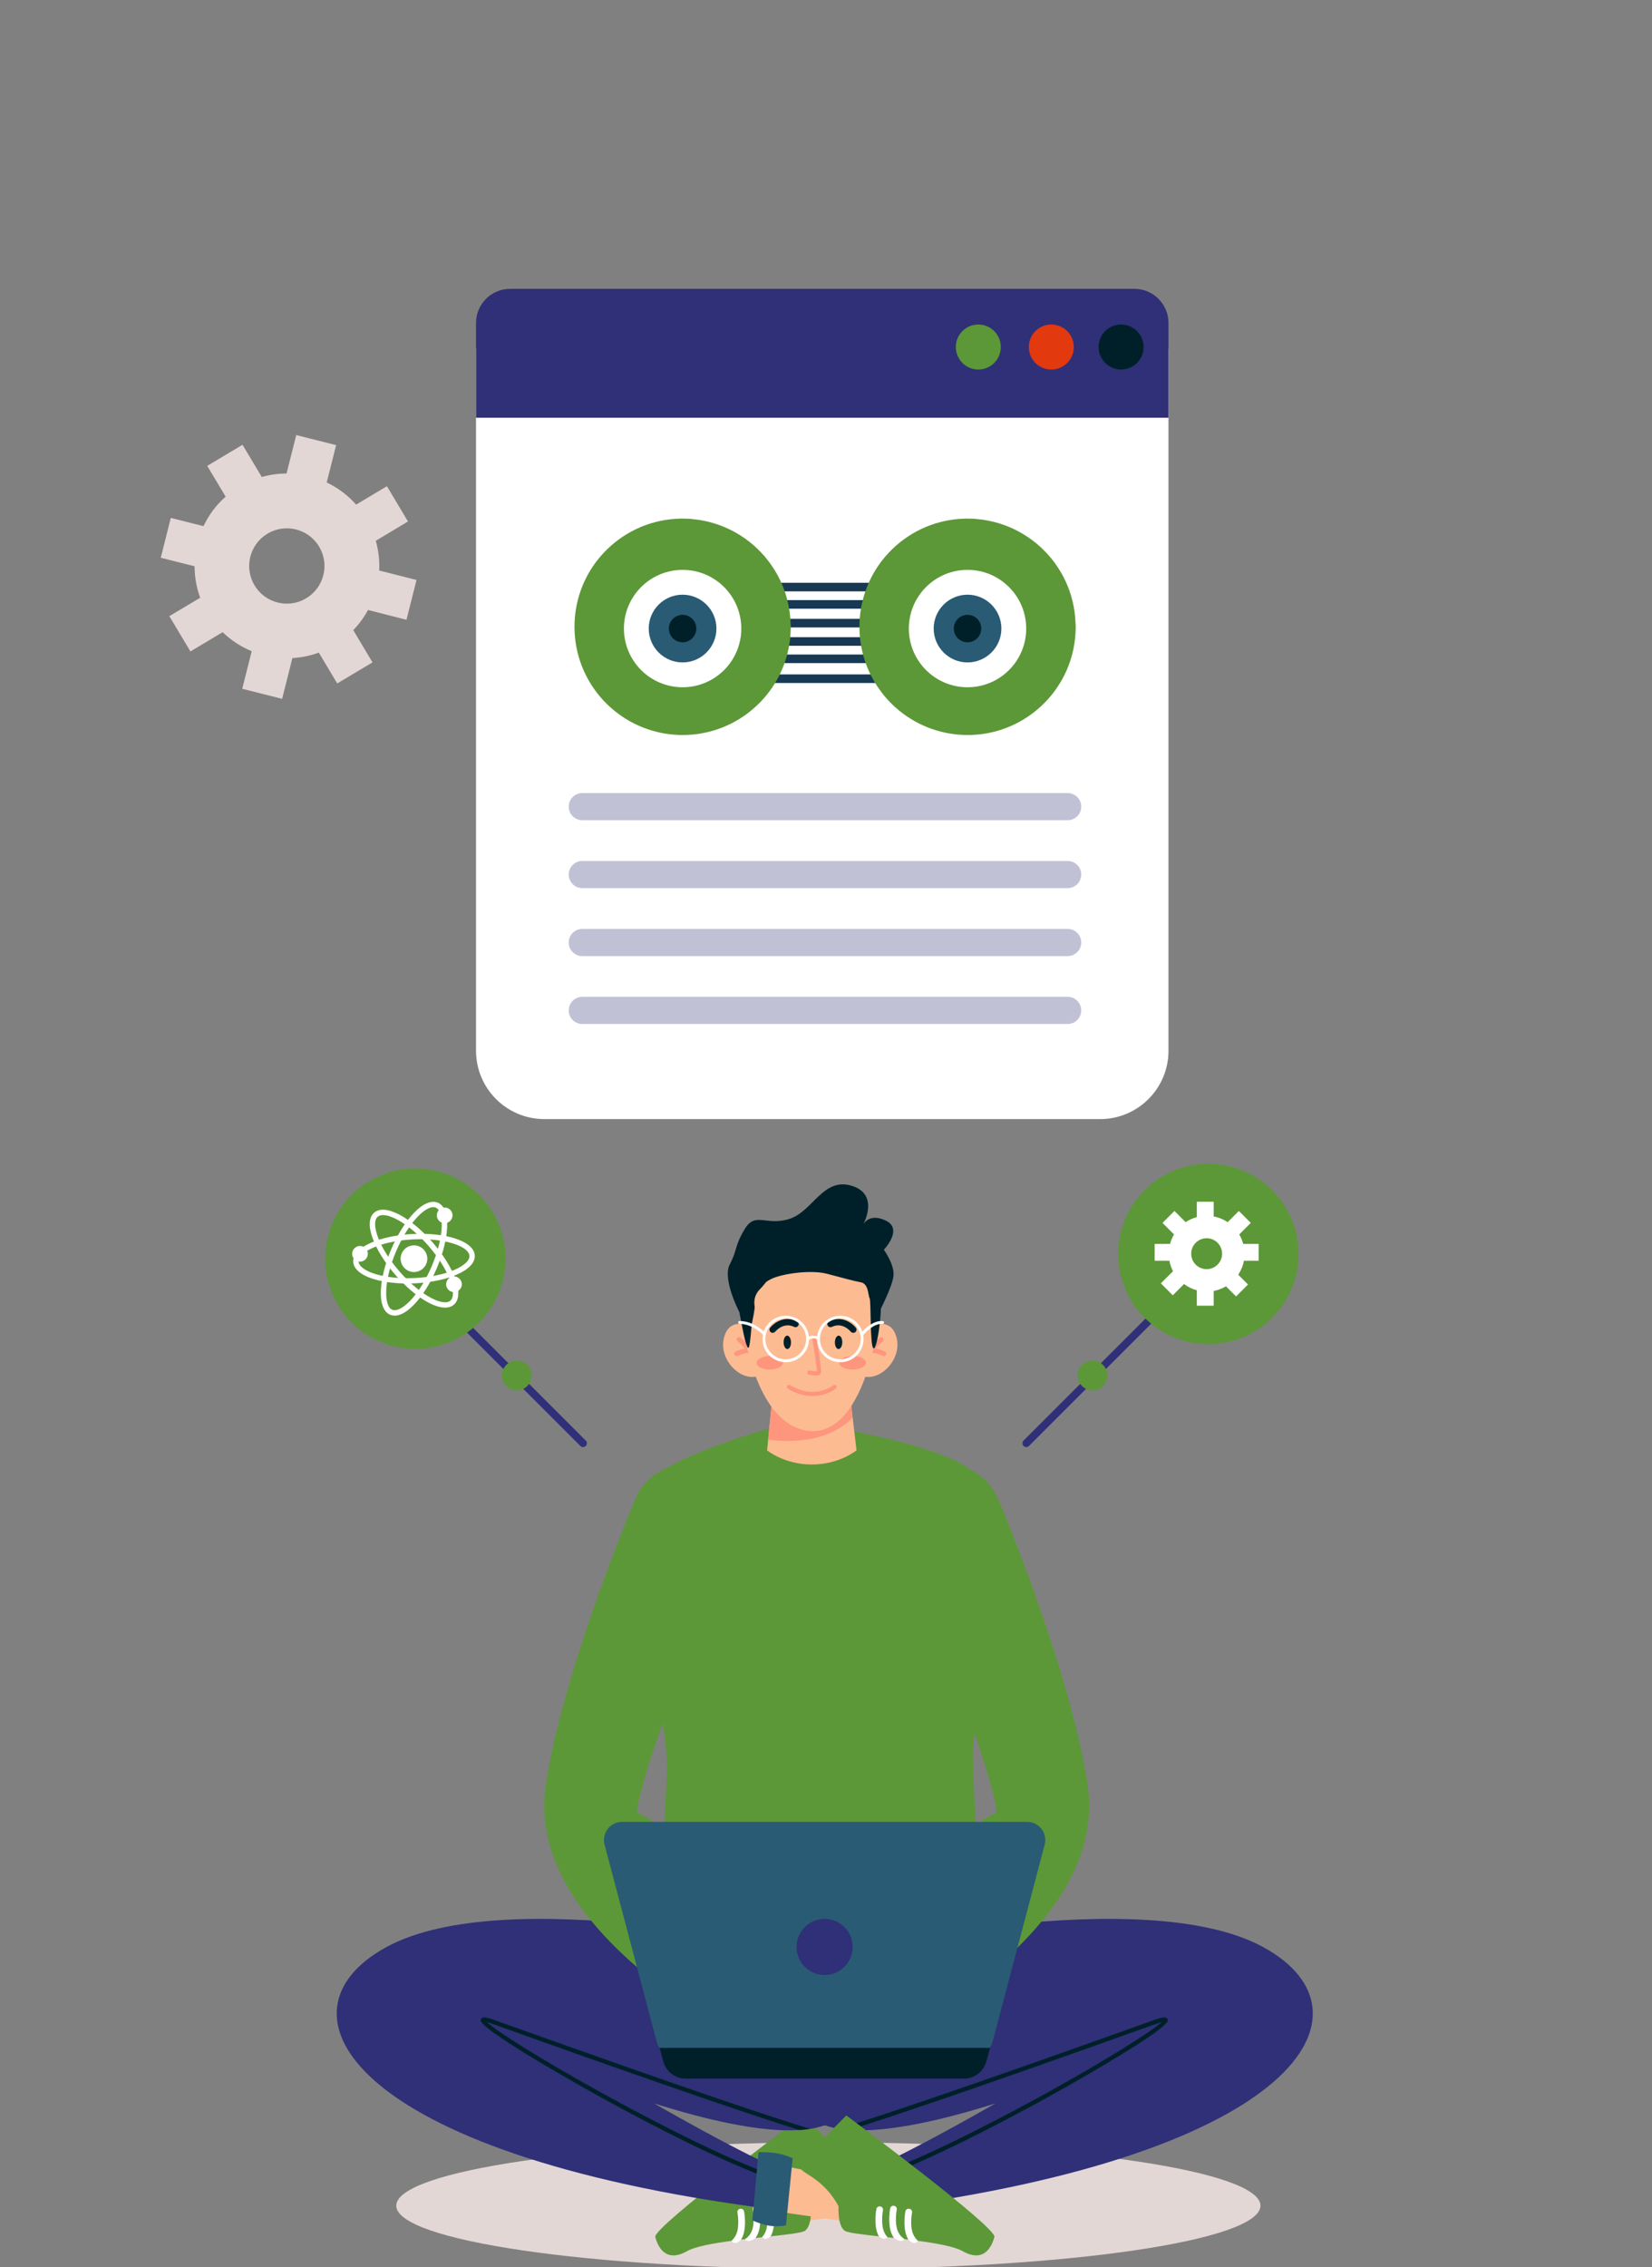 <svg width="172" height="236" viewBox="0 0 172 236" fill="none" xmlns="http://www.w3.org/2000/svg">
<rect x="0" y="0" width="172" height="236" fill="#808080" stroke="none"/>
<g clip-path="url(#clip0_2174_4410)">
<path d="M42.32 64.518L43.367 60.372L39.481 59.39C39.534 58.355 39.41 57.314 39.126 56.291L42.479 54.285L40.285 50.612L37.079 52.529C36.204 51.541 35.163 50.766 34.015 50.222L34.997 46.336L30.845 45.289L29.834 49.293C28.97 49.293 28.107 49.412 27.255 49.654L25.25 46.3L21.577 48.495L23.493 51.701C22.505 52.57 21.73 53.617 21.186 54.77L17.785 53.913L16.738 58.059L20.258 58.946C20.264 60.047 20.447 61.153 20.843 62.223L17.631 64.139L19.826 67.813L23.18 65.808C24.067 66.665 25.096 67.328 26.208 67.789L25.22 71.699L29.372 72.746L30.443 68.505C31.372 68.451 32.294 68.262 33.193 67.931L35.11 71.143L38.783 68.948L36.778 65.594C37.393 64.962 37.907 64.258 38.315 63.495L42.32 64.518ZM31.874 62.282C30.017 63.394 27.604 62.785 26.498 60.928C25.386 59.071 25.995 56.657 27.852 55.551C29.709 54.439 32.123 55.048 33.229 56.906C34.341 58.763 33.731 61.176 31.874 62.282Z" fill="#E3D7D5"/>
<path d="M49.562 36.312V109.377C49.562 113.304 52.745 116.492 56.678 116.492H114.542C118.47 116.492 121.658 113.31 121.658 109.377V36.312H49.562Z" fill="white"/>
<path d="M121.658 33.622V43.482H49.562V33.622C49.562 31.659 51.154 30.067 53.117 30.067H118.097C120.067 30.061 121.658 31.659 121.658 33.622Z" fill="#2F3077"/>
<path d="M101.858 38.466C103.151 38.466 104.2 37.417 104.2 36.123C104.2 34.83 103.151 33.781 101.858 33.781C100.564 33.781 99.516 34.83 99.516 36.123C99.516 37.417 100.564 38.466 101.858 38.466Z" fill="#5C9837"/>
<path d="M111.802 36.123C111.802 37.419 110.755 38.466 109.459 38.466C108.164 38.466 107.117 37.419 107.117 36.123C107.117 34.828 108.164 33.781 109.459 33.781C110.749 33.781 111.802 34.828 111.802 36.123Z" fill="#E3390F"/>
<path d="M116.725 38.466C118.019 38.466 119.067 37.417 119.067 36.123C119.067 34.83 118.019 33.781 116.725 33.781C115.431 33.781 114.383 34.83 114.383 36.123C114.383 37.417 115.431 38.466 116.725 38.466Z" fill="#002029"/>
<g opacity="0.3">
<path d="M111.161 82.555H60.625C59.844 82.555 59.211 83.188 59.211 83.968C59.211 84.749 59.844 85.382 60.625 85.382H111.161C111.941 85.382 112.574 84.749 112.574 83.968C112.574 83.188 111.941 82.555 111.161 82.555Z" fill="#2F3077"/>
</g>
<g opacity="0.3">
<path d="M111.161 89.623H60.625C59.844 89.623 59.211 90.256 59.211 91.037C59.211 91.817 59.844 92.45 60.625 92.45H111.161C111.941 92.45 112.574 91.817 112.574 91.037C112.574 90.256 111.941 89.623 111.161 89.623Z" fill="#2F3077"/>
</g>
<g opacity="0.3">
<path d="M111.161 96.696H60.625C59.844 96.696 59.211 97.329 59.211 98.11C59.211 98.891 59.844 99.524 60.625 99.524H111.161C111.941 99.524 112.574 98.891 112.574 98.11C112.574 97.323 111.941 96.696 111.161 96.696Z" fill="#2F3077"/>
</g>
<g opacity="0.3">
<path d="M111.161 103.765H60.625C59.844 103.765 59.211 104.398 59.211 105.178C59.211 105.959 59.844 106.592 60.625 106.592H111.161C111.941 106.592 112.574 105.959 112.574 105.178C112.574 104.398 111.941 103.765 111.161 103.765Z" fill="#2F3077"/>
</g>
<path d="M91.868 60.664H79.938V61.557H91.868V60.664Z" fill="#173953"/>
<path d="M91.868 62.468H79.938V63.361H91.868V62.468Z" fill="#173953"/>
<path d="M91.918 64.42H79.988V65.313H91.918V64.42Z" fill="#173953"/>
<path d="M91.868 66.33H79.938V67.223H91.868V66.33Z" fill="#173953"/>
<path d="M91.868 68.134H79.938V69.027H91.868V68.134Z" fill="#173953"/>
<path d="M91.868 70.204H79.938V71.097H91.868V70.204Z" fill="#173953"/>
<path d="M82.33 65.254C82.33 65.414 82.324 65.567 82.318 65.727C82.218 68.164 81.348 70.394 79.941 72.192C79.935 72.198 79.929 72.21 79.923 72.216C79.722 72.47 79.509 72.719 79.284 72.955C79.278 72.961 79.272 72.973 79.26 72.979C77.427 74.925 74.901 76.22 72.08 76.468C72.044 76.474 72.015 76.474 71.979 76.474C71.82 76.486 71.66 76.498 71.494 76.504C71.358 76.51 71.222 76.51 71.086 76.51H71.027C70.956 76.51 70.885 76.51 70.814 76.51C70.731 76.51 70.642 76.504 70.56 76.498C70.305 76.486 70.051 76.468 69.803 76.439C67.076 76.131 64.639 74.848 62.859 72.949C62.853 72.943 62.847 72.937 62.835 72.925C62.788 72.872 62.734 72.819 62.687 72.76C62.628 72.701 62.575 72.636 62.522 72.571C62.486 72.529 62.456 72.494 62.421 72.452C62.391 72.417 62.362 72.387 62.338 72.352C62.291 72.293 62.249 72.239 62.202 72.18C62.196 72.174 62.19 72.162 62.184 72.157C60.788 70.364 59.925 68.14 59.824 65.715C59.818 65.562 59.812 65.402 59.812 65.242C59.812 65.082 59.818 64.929 59.824 64.769C59.919 62.504 60.682 60.41 61.918 58.683C61.924 58.677 61.93 58.665 61.936 58.659C61.954 58.635 61.971 58.612 61.989 58.588C62.019 58.547 62.048 58.505 62.078 58.464C62.084 58.458 62.09 58.452 62.09 58.446C62.137 58.387 62.184 58.328 62.232 58.269C62.285 58.204 62.332 58.139 62.385 58.079C62.439 58.014 62.492 57.949 62.545 57.89C64.349 55.802 66.904 54.383 69.797 54.057C70.045 54.028 70.299 54.01 70.554 53.998C70.637 53.992 70.725 53.992 70.808 53.986C70.879 53.986 70.95 53.986 71.021 53.986H71.086C71.222 53.986 71.352 53.992 71.488 53.992C71.648 53.998 71.814 54.004 71.973 54.022C72.009 54.022 72.038 54.028 72.074 54.034C75.067 54.3 77.722 55.737 79.58 57.884L79.603 57.908C79.81 58.15 80.006 58.399 80.195 58.659C80.201 58.671 80.207 58.677 80.213 58.689C81.455 60.416 82.218 62.51 82.306 64.781C82.324 64.935 82.33 65.094 82.33 65.254Z" fill="#5C9837"/>
<path d="M71.071 71.541C74.445 71.541 77.181 68.806 77.181 65.431C77.181 62.057 74.445 59.321 71.071 59.321C67.697 59.321 64.961 62.057 64.961 65.431C64.961 68.806 67.697 71.541 71.071 71.541Z" fill="white"/>
<path d="M71.068 68.956C69.128 68.956 67.543 67.376 67.543 65.43C67.543 63.49 69.122 61.905 71.068 61.905C73.008 61.905 74.593 63.484 74.593 65.43C74.588 67.376 73.008 68.956 71.068 68.956Z" fill="#2A5B74"/>
<path d="M71.068 66.862C70.281 66.862 69.637 66.223 69.637 65.43C69.637 64.644 70.275 63.999 71.068 63.999C71.855 63.999 72.499 64.638 72.499 65.43C72.494 66.223 71.855 66.862 71.068 66.862Z" fill="#002029"/>
<path d="M111.998 65.254C111.998 65.414 111.992 65.567 111.986 65.727C111.886 68.164 111.016 70.394 109.608 72.192C109.603 72.198 109.597 72.21 109.591 72.216C109.39 72.47 109.177 72.719 108.952 72.955C108.946 72.961 108.94 72.973 108.928 72.979C107.095 74.925 104.569 76.22 101.748 76.468C101.712 76.474 101.683 76.474 101.647 76.474C101.487 76.486 101.328 76.498 101.162 76.504C101.026 76.51 100.89 76.51 100.754 76.51H100.695C100.624 76.51 100.553 76.51 100.482 76.51C100.399 76.51 100.31 76.504 100.228 76.498C99.973 76.486 99.719 76.468 99.471 76.439C96.744 76.131 94.307 74.848 92.527 72.949C92.521 72.943 92.515 72.937 92.503 72.925C92.456 72.872 92.402 72.819 92.355 72.76C92.296 72.701 92.243 72.636 92.189 72.571C92.154 72.529 92.124 72.494 92.089 72.452C92.059 72.417 92.03 72.387 92.006 72.352C91.959 72.293 91.917 72.239 91.87 72.18C91.864 72.174 91.858 72.162 91.852 72.157C90.456 70.364 89.593 68.14 89.492 65.715C89.486 65.562 89.481 65.402 89.481 65.242C89.481 65.082 89.486 64.929 89.492 64.769C89.587 62.504 90.35 60.41 91.586 58.683C91.592 58.677 91.598 58.665 91.604 58.659C91.622 58.635 91.639 58.612 91.657 58.588C91.687 58.547 91.716 58.505 91.746 58.464C91.752 58.458 91.758 58.452 91.758 58.446C91.805 58.387 91.852 58.328 91.9 58.269C91.953 58.204 92 58.139 92.053 58.079C92.107 58.014 92.16 57.949 92.213 57.89C94.017 55.802 96.572 54.383 99.465 54.057C99.713 54.028 99.967 54.01 100.222 53.998C100.305 53.992 100.393 53.992 100.476 53.986C100.547 53.986 100.618 53.986 100.689 53.986H100.754C100.89 53.986 101.02 53.992 101.156 53.992C101.316 53.998 101.482 54.004 101.641 54.022C101.677 54.022 101.706 54.028 101.742 54.034C104.735 54.3 107.39 55.737 109.248 57.884L109.271 57.908C109.478 58.15 109.674 58.399 109.863 58.659C109.869 58.671 109.875 58.677 109.881 58.689C111.123 60.416 111.886 62.51 111.974 64.781C111.992 64.935 111.998 65.094 111.998 65.254Z" fill="#5C9837"/>
<path d="M100.735 71.541C104.109 71.541 106.845 68.806 106.845 65.431C106.845 62.057 104.109 59.321 100.735 59.321C97.361 59.321 94.625 62.057 94.625 65.431C94.625 68.806 97.361 71.541 100.735 71.541Z" fill="white"/>
<path d="M100.736 68.956C98.796 68.956 97.211 67.376 97.211 65.43C97.211 63.49 98.79 61.905 100.736 61.905C102.676 61.905 104.261 63.484 104.261 65.43C104.261 67.376 102.676 68.956 100.736 68.956Z" fill="#2A5B74"/>
<path d="M100.736 66.862C99.949 66.862 99.305 66.223 99.305 65.43C99.305 64.644 99.944 63.999 100.736 63.999C101.523 63.999 102.167 64.638 102.167 65.43C102.167 66.223 101.523 66.862 100.736 66.862Z" fill="#002029"/>
<path d="M86.246 236.19C111.092 236.19 131.234 233.24 131.234 229.601C131.234 225.962 111.092 223.012 86.246 223.012C61.4 223.012 41.258 225.962 41.258 229.601C41.258 233.24 61.4 236.19 86.246 236.19Z" fill="#E3D7D5"/>
<path d="M91.835 229.908L92.042 226.589L92.072 226.104L92.131 225.111C92.131 225.111 95.857 223.401 103.653 218.953C98.347 220.627 92.539 222.011 88.446 221.721C88.061 221.692 87.695 221.65 87.346 221.597C87.133 221.562 86.926 221.526 86.731 221.479C77.941 219.456 80.597 205.095 88.156 203.102C88.156 203.102 118.972 195.844 131.517 202.682C143.891 209.431 135.309 224.229 91.835 229.908Z" fill="#2F3077"/>
<path d="M121.573 210.36C121.389 211.271 113.623 215.796 109.536 218.061C106.117 219.96 97.996 224.343 92.034 226.584L92.064 226.099C97.931 223.864 105.822 219.611 109.169 217.759C115.386 214.317 119.958 211.419 120.952 210.49C120.816 210.526 120.62 210.585 120.342 210.685C101.131 217.564 92.395 220.48 88.444 221.716C88.059 221.687 87.693 221.646 87.344 221.592C90.703 220.569 99.162 217.795 120.194 210.265C121.088 209.946 121.342 209.958 121.49 210.082C121.561 210.153 121.596 210.254 121.573 210.36Z" fill="#002029"/>
<path d="M91.106 225.277L86.752 226.141C86.752 226.141 84.842 228.939 82.766 231.381L90.875 230.204L91.106 225.277Z" fill="#FDBB92"/>
<path d="M93.418 231.126C92.224 231.665 91.159 231.889 89.917 231.653L89.219 224.661C90.443 224.105 91.549 224.011 92.768 224.035L93.418 231.126Z" fill="#2A5B74"/>
<path d="M68.226 232.861C67.966 231.849 83.64 220.209 83.64 220.209C83.64 220.209 87.266 223.787 88.348 225.331C88.975 226.224 86.313 226.23 84.45 229.661C84.45 229.661 84.58 231.648 83.817 232.21C83.533 232.417 82.09 232.589 80.263 232.79C79.967 232.819 79.659 232.855 79.346 232.89C79.127 232.914 78.908 232.938 78.683 232.961C78.322 233.003 77.95 233.044 77.583 233.085C77.447 233.103 77.305 233.121 77.169 233.133C76.832 233.174 76.495 233.216 76.163 233.263C74.17 233.529 72.349 233.866 71.52 234.339C69.308 235.587 68.486 233.872 68.226 232.861Z" fill="#5C9837"/>
<path d="M77.574 233.085C77.823 232.926 78.089 232.665 78.266 232.246C78.633 231.382 78.385 230.033 78.379 230.022C78.361 229.933 78.379 229.838 78.426 229.767C78.473 229.69 78.556 229.631 78.657 229.613C78.846 229.578 79.029 229.702 79.065 229.891C79.077 229.957 79.355 231.459 78.911 232.518C78.84 232.683 78.763 232.831 78.674 232.961C78.249 233.251 77.846 233.434 77.574 233.085Z" fill="white"/>
<path d="M79.336 232.884C79.472 232.742 79.602 232.553 79.703 232.316C80.069 231.446 79.821 230.104 79.815 230.086C79.797 229.997 79.815 229.903 79.862 229.832C79.91 229.755 79.993 229.696 80.093 229.678C80.282 229.642 80.466 229.767 80.501 229.956C80.513 230.021 80.791 231.523 80.347 232.582C80.318 232.653 80.288 232.718 80.253 232.777C79.981 232.972 79.715 233.221 79.336 232.884Z" fill="white"/>
<path d="M76.152 233.261C76.342 233.101 76.531 232.871 76.667 232.551C77.034 231.682 76.785 230.339 76.779 230.327C76.762 230.233 76.779 230.144 76.832 230.073C76.88 229.996 76.963 229.937 77.063 229.919C77.252 229.884 77.436 230.008 77.471 230.197C77.483 230.262 77.761 231.765 77.318 232.823C77.27 232.936 77.217 233.042 77.164 233.137C76.762 233.527 76.418 233.628 76.152 233.261Z" fill="white"/>
<path d="M85.013 221.479C84.794 221.532 84.564 221.574 84.327 221.609C83.972 221.668 83.6 221.704 83.209 221.727C79.122 221.988 73.355 220.615 68.091 218.953C75.887 223.401 79.613 225.111 79.613 225.111L79.678 226.146L79.708 226.631L79.909 229.908C36.435 224.235 27.847 209.431 40.227 202.682C52.772 195.844 83.588 203.102 83.588 203.102C91.147 205.089 93.803 219.45 85.013 221.479Z" fill="#2F3077"/>
<path d="M51.296 210.685C51.018 210.585 50.823 210.526 50.687 210.49C51.68 211.419 56.246 214.317 62.469 217.759C65.834 219.623 73.808 223.917 79.681 226.141L79.71 226.626C73.737 224.396 65.539 219.972 62.096 218.061C58.015 215.796 50.243 211.271 50.06 210.36C50.042 210.254 50.072 210.147 50.154 210.082C50.302 209.958 50.556 209.946 51.45 210.265C72.554 217.825 81 220.593 84.336 221.604C83.981 221.663 83.608 221.699 83.218 221.722C79.267 220.492 70.531 217.576 51.296 210.685Z" fill="#002029"/>
<path d="M80.644 225.276L84.998 226.14C84.998 226.14 86.908 228.938 88.984 231.38L80.875 230.203L80.644 225.276Z" fill="#FDBB92"/>
<path d="M78.328 231.125C79.523 231.664 80.588 231.888 81.83 231.652L82.528 224.661C81.303 224.105 80.197 224.01 78.979 224.034L78.328 231.125Z" fill="#2A5B74"/>
<path d="M103.532 232.86C103.792 231.848 88.118 220.208 88.118 220.208C88.118 220.208 84.492 223.786 83.41 225.33C82.783 226.223 85.445 226.229 87.308 229.66C87.308 229.66 87.178 231.647 87.941 232.209C88.225 232.416 89.668 232.588 91.496 232.789C91.791 232.818 92.099 232.854 92.412 232.889C92.631 232.913 92.85 232.937 93.075 232.96C93.436 233.002 93.808 233.043 94.175 233.085C94.311 233.102 94.453 233.12 94.589 233.132C94.926 233.173 95.263 233.215 95.588 233.262C97.588 233.528 99.403 233.865 100.232 234.338C102.444 235.586 103.266 233.871 103.532 232.86Z" fill="#5C9837"/>
<path d="M94.169 233.085C93.921 232.926 93.655 232.665 93.477 232.246C93.111 231.382 93.359 230.033 93.365 230.022C93.383 229.933 93.365 229.838 93.318 229.767C93.27 229.69 93.188 229.631 93.087 229.613C92.898 229.578 92.714 229.702 92.679 229.891C92.667 229.957 92.389 231.459 92.833 232.518C92.904 232.683 92.981 232.831 93.069 232.961C93.489 233.251 93.891 233.434 94.169 233.085Z" fill="white"/>
<path d="M92.41 232.884C92.274 232.742 92.144 232.553 92.044 232.316C91.677 231.446 91.925 230.104 91.931 230.086C91.949 229.997 91.931 229.903 91.884 229.832C91.837 229.755 91.754 229.696 91.653 229.678C91.464 229.642 91.281 229.767 91.245 229.956C91.233 230.021 90.955 231.523 91.399 232.582C91.429 232.653 91.458 232.718 91.494 232.777C91.766 232.972 92.038 233.221 92.41 232.884Z" fill="white"/>
<path d="M95.584 233.261C95.394 233.101 95.205 232.871 95.069 232.551C94.703 231.682 94.951 230.339 94.957 230.327C94.975 230.233 94.957 230.144 94.904 230.073C94.856 229.996 94.773 229.937 94.673 229.919C94.484 229.884 94.3 230.008 94.265 230.197C94.253 230.262 93.975 231.765 94.419 232.823C94.466 232.936 94.519 233.042 94.572 233.137C94.975 233.527 95.318 233.628 95.584 233.261Z" fill="white"/>
<path d="M68.991 179.04C68.997 179.064 68.997 179.087 69.003 179.111V179.117L69.009 179.147C69.02 179.247 69.038 179.354 69.05 179.454C69.091 179.762 69.133 180.063 69.168 180.353C69.168 180.377 69.174 180.4 69.174 180.43C69.186 180.542 69.204 180.655 69.216 180.761C69.222 180.826 69.233 180.891 69.239 180.956C69.393 182.299 69.47 183.476 69.434 184.411C69.227 190.065 68.464 200.511 67.944 208.762C80.128 212.476 91.857 212.47 103.137 208.762C102.676 202.315 101.859 194.608 101.493 188.084C101.463 187.557 101.433 187.043 101.41 186.534C101.327 184.766 101.286 183.109 101.297 181.613C101.38 172.552 103.498 155.99 101.493 153.453C99.464 150.892 88.51 148.934 88.51 148.934L79.709 148.81C79.709 148.81 70.523 151.388 67.453 154.151C65.306 156.085 67.518 169.009 68.796 177.68C68.861 178.141 68.926 178.596 68.991 179.04Z" fill="#5C9837"/>
<path d="M71.49 175.384L70.739 177.236V177.241L69.981 179.105V179.111L69.236 180.95C69.23 180.885 69.218 180.82 69.213 180.755C69.201 180.642 69.189 180.536 69.171 180.424C69.171 180.4 69.165 180.376 69.165 180.347C69.13 180.051 69.088 179.749 69.047 179.448L69.313 178.785C69.319 178.779 69.319 178.767 69.325 178.756L70.804 175.106C70.88 174.917 71.099 174.822 71.289 174.905C71.478 174.982 71.567 175.195 71.49 175.384Z" fill="#5C9837"/>
<path d="M69.644 179.27C69.555 179.264 69.473 179.235 69.408 179.17C69.26 179.028 69.254 178.797 69.396 178.649L71.697 176.23C71.839 176.082 72.069 176.076 72.217 176.218C72.365 176.36 72.371 176.591 72.229 176.739L69.928 179.158C69.851 179.241 69.751 179.276 69.644 179.27Z" fill="#5C9837"/>
<path d="M99.038 176.148L99.79 177.999V178.005L100.547 179.868L101.292 181.708C101.298 181.643 101.31 181.578 101.316 181.513C101.328 181.4 101.339 181.294 101.357 181.181C101.363 181.158 101.363 181.134 101.363 181.104C101.399 180.809 101.44 180.507 101.481 180.205L101.215 179.543C101.209 179.537 101.209 179.525 101.209 179.519L99.731 175.87C99.654 175.681 99.435 175.586 99.246 175.669C99.056 175.746 98.962 175.965 99.038 176.148Z" fill="#5C9837"/>
<path d="M100.879 180.041C100.968 180.035 101.051 180.005 101.116 179.94C101.264 179.798 101.269 179.567 101.127 179.42L98.827 177C98.685 176.853 98.454 176.847 98.306 176.989C98.158 177.131 98.152 177.361 98.294 177.509L100.595 179.928C100.672 180.005 100.778 180.041 100.879 180.041Z" fill="#5C9837"/>
<path d="M86.937 157.386C85.198 157.386 83.411 157.001 81.643 156.232C79.295 155.215 77.816 153.902 77.757 153.843C77.603 153.707 77.591 153.47 77.727 153.322C77.863 153.168 78.1 153.157 78.248 153.293C78.307 153.346 84.032 158.379 90.586 156.002C90.775 155.931 90.988 156.031 91.059 156.221C91.13 156.41 91.03 156.623 90.84 156.694C89.586 157.161 88.273 157.386 86.937 157.386Z" fill="#5C9837"/>
<path d="M94.647 215.445C90.069 215.445 85.728 213.813 82.611 212.245C78.316 210.087 75.365 207.579 75.335 207.555C75.182 207.425 75.164 207.188 75.294 207.035C75.424 206.881 75.661 206.863 75.814 206.993C75.844 207.017 78.736 209.477 82.954 211.595C86.822 213.535 92.624 215.587 98.32 214.31C98.521 214.268 98.716 214.393 98.764 214.588C98.811 214.789 98.681 214.984 98.486 215.031C97.208 215.321 95.919 215.445 94.647 215.445Z" fill="#5C9837"/>
<path d="M76.971 136.571C76.971 136.571 75.173 133.135 75.983 131.609C76.794 130.083 76.451 129.734 77.557 127.912C78.669 126.09 79.775 127.663 82.206 126.877C84.637 126.09 85.683 122.541 88.659 123.428C91.634 124.316 89.865 127.486 89.865 127.486C89.865 127.486 90.469 126.191 92.261 127.078C94.053 127.965 92.024 130.094 92.024 130.094C92.024 130.094 93.172 131.662 93.024 132.845C92.87 134.028 91.533 136.577 91.533 136.577H76.971V136.571Z" fill="#002029"/>
<path d="M77.7 137.938C77.7 137.938 75.813 137.169 75.346 139.393C74.878 141.617 77.215 143.953 79.084 143.19C79.09 143.19 78.652 138.879 77.7 137.938Z" fill="#FDBB92"/>
<path d="M78.599 142.357C78.487 142.357 78.38 142.269 78.363 142.156C78.073 140.512 76.819 139.654 76.807 139.642C76.695 139.565 76.665 139.412 76.742 139.299C76.819 139.187 76.973 139.157 77.085 139.234C77.144 139.276 78.522 140.216 78.854 142.073C78.877 142.209 78.789 142.334 78.653 142.357C78.635 142.357 78.617 142.357 78.599 142.357Z" fill="#FD967D"/>
<path d="M76.691 141.157C76.603 141.157 76.52 141.11 76.478 141.027C76.413 140.909 76.461 140.755 76.585 140.696C76.62 140.678 77.419 140.264 78.07 140.383C78.206 140.406 78.294 140.536 78.265 140.672C78.241 140.808 78.111 140.897 77.975 140.868C77.573 140.797 76.999 141.033 76.81 141.134C76.774 141.151 76.733 141.157 76.691 141.157Z" fill="#FD967D"/>
<path d="M91.025 137.938C91.025 137.938 92.912 137.169 93.379 139.393C93.846 141.617 91.51 143.953 89.641 143.19C89.635 143.19 90.073 138.879 91.025 137.938Z" fill="#FDBB92"/>
<path d="M90.118 142.357C90.23 142.357 90.336 142.269 90.354 142.156C90.644 140.512 91.898 139.654 91.91 139.642C92.022 139.565 92.052 139.412 91.975 139.299C91.898 139.187 91.744 139.157 91.632 139.234C91.573 139.276 90.194 140.216 89.863 142.073C89.84 142.209 89.928 142.334 90.064 142.357C90.082 142.357 90.1 142.357 90.118 142.357Z" fill="#FD967D"/>
<path d="M92.028 141.157C92.117 141.157 92.2 141.11 92.241 141.027C92.306 140.909 92.259 140.755 92.135 140.696C92.099 140.678 91.301 140.264 90.65 140.383C90.514 140.406 90.425 140.536 90.455 140.672C90.479 140.808 90.609 140.897 90.745 140.868C91.147 140.797 91.721 141.033 91.91 141.134C91.945 141.151 91.987 141.157 92.028 141.157Z" fill="#FD967D"/>
<path d="M89.177 150.973C89.177 150.973 87.409 152.446 84.522 152.446C81.636 152.446 79.867 150.973 79.867 150.973L79.98 149.873L80.524 144.372H88.402L88.775 147.56L89.177 150.973Z" fill="#FDBB92"/>
<path d="M88.77 147.554C87.871 148.53 85.334 150.512 79.969 149.873L80.513 144.372H88.391L88.77 147.554Z" fill="#FD967D"/>
<path d="M90.991 140.144C90.825 140.919 90.624 141.712 90.376 142.492C89.216 146.177 87.117 149.56 83.816 148.892C81.06 148.336 79.392 145.485 78.387 142.469C78.126 141.694 77.913 140.901 77.73 140.144C77.34 138.464 77.121 136.903 77.014 135.862C76.92 134.998 77.298 134.152 78.002 133.656C83.538 129.74 90.944 132.313 91.446 134.549C91.647 135.406 91.523 137.666 90.991 140.144Z" fill="#FDBB92"/>
<path d="M81.532 141.841C81.538 142.231 80.923 142.556 80.16 142.562C79.397 142.574 78.775 142.267 78.77 141.876C78.764 141.486 79.379 141.161 80.142 141.155C80.905 141.143 81.526 141.45 81.532 141.841Z" fill="#FD967D"/>
<path d="M90.157 141.841C90.163 142.231 89.548 142.556 88.785 142.562C88.022 142.574 87.4 142.267 87.395 141.876C87.389 141.486 88.004 141.161 88.767 141.155C89.524 141.143 90.151 141.45 90.157 141.841Z" fill="#FD967D"/>
<path d="M82.355 139.724C82.361 140.109 82.195 140.422 81.982 140.428C81.769 140.434 81.592 140.121 81.586 139.736C81.58 139.352 81.746 139.038 81.959 139.032C82.172 139.032 82.349 139.34 82.355 139.724Z" fill="#002029"/>
<path d="M80.377 138.737C80.33 138.725 80.283 138.707 80.241 138.672C80.099 138.56 80.076 138.347 80.188 138.205C80.59 137.702 81.691 136.909 82.968 137.519C83.134 137.595 83.205 137.797 83.128 137.962C83.051 138.128 82.85 138.199 82.684 138.122C81.56 137.584 80.744 138.583 80.715 138.625C80.626 138.719 80.496 138.761 80.377 138.737Z" fill="#002029"/>
<path d="M86.926 139.724C86.92 140.109 87.086 140.422 87.299 140.428C87.511 140.434 87.689 140.121 87.695 139.736C87.701 139.352 87.535 139.038 87.322 139.032C87.109 139.032 86.932 139.34 86.926 139.724Z" fill="#002029"/>
<path d="M88.914 138.737C88.962 138.725 89.009 138.707 89.05 138.672C89.192 138.56 89.216 138.347 89.103 138.205C88.701 137.702 87.601 136.909 86.323 137.519C86.158 137.595 86.087 137.797 86.164 137.962C86.241 138.128 86.442 138.199 86.607 138.122C87.731 137.584 88.547 138.583 88.577 138.625C88.66 138.719 88.79 138.761 88.914 138.737Z" fill="#002029"/>
<path d="M84.589 145.326C84.565 145.326 84.542 145.326 84.518 145.326C83.152 145.303 82.075 144.587 82.028 144.557C81.927 144.486 81.898 144.35 81.969 144.25C82.04 144.149 82.176 144.12 82.276 144.191C82.288 144.196 83.288 144.865 84.524 144.883C84.547 144.883 84.565 144.883 84.589 144.883C85.932 144.883 86.736 144.214 86.742 144.202C86.837 144.125 86.973 144.131 87.055 144.226C87.132 144.321 87.126 144.457 87.032 144.54C86.99 144.575 86.091 145.326 84.589 145.326Z" fill="#FD967D"/>
<path d="M84.915 143.183C84.655 143.183 84.371 143.124 84.217 143.089C84.099 143.059 84.028 142.941 84.051 142.823C84.081 142.704 84.199 142.633 84.318 142.657C84.602 142.728 84.927 142.758 85.057 142.734C85.039 142.367 84.797 140.705 84.554 139.226C84.536 139.108 84.619 138.99 84.737 138.972C84.856 138.954 84.974 139.037 84.992 139.155C85.122 139.942 85.536 142.545 85.495 142.846C85.483 142.947 85.43 143.03 85.341 143.089C85.24 143.16 85.081 143.183 84.915 143.183Z" fill="#FD967D"/>
<path d="M78.278 137.807C78.331 137.511 78.615 136.263 78.567 135.962C78.496 135.524 78.514 134.826 79.088 134.234C79.904 133.395 79.526 133.542 80.265 133.152C81.259 132.632 84.311 132.129 86.109 132.596C87.907 133.063 88.812 133.33 89.634 133.483C90.456 133.637 90.373 134.885 90.539 135.134C90.705 135.376 90.557 140.161 90.947 140.356C91.343 140.551 92.071 135.642 91.533 133.891C90.994 132.141 86.57 129.201 81.158 130.981C75.746 132.756 76.45 134.684 76.71 135.394C76.965 136.109 77.532 140.185 77.905 140.303C78.094 140.368 78.224 138.12 78.278 137.807Z" fill="#002029"/>
<path d="M81.81 141.801C80.473 141.801 79.391 140.713 79.391 139.382C79.391 138.045 80.479 136.963 81.81 136.963C83.141 136.963 84.229 138.051 84.229 139.382C84.235 140.713 83.147 141.801 81.81 141.801ZM81.81 137.253C80.639 137.253 79.686 138.205 79.686 139.376C79.686 140.547 80.639 141.5 81.81 141.5C82.981 141.5 83.933 140.547 83.933 139.376C83.939 138.205 82.981 137.253 81.81 137.253Z" fill="white"/>
<path d="M87.49 141.801C86.153 141.801 85.07 140.713 85.07 139.382C85.07 138.045 86.159 136.963 87.49 136.963C88.82 136.963 89.909 138.051 89.909 139.382C89.915 140.713 88.826 141.801 87.49 141.801ZM87.49 137.253C86.318 137.253 85.366 138.205 85.366 139.376C85.366 140.547 86.318 141.5 87.49 141.5C88.661 141.5 89.613 140.547 89.613 139.376C89.619 138.205 88.666 137.253 87.49 137.253Z" fill="white"/>
<path d="M84.09 139.525C84.043 139.525 83.996 139.501 83.972 139.46C83.925 139.395 83.942 139.3 84.007 139.253C84.268 139.07 84.871 138.839 85.326 139.265C85.386 139.318 85.392 139.413 85.332 139.472C85.279 139.531 85.185 139.537 85.125 139.478C84.729 139.111 84.185 139.49 84.179 139.49C84.15 139.519 84.12 139.525 84.09 139.525Z" fill="white"/>
<path d="M89.763 139.021C89.734 139.021 89.698 139.009 89.674 138.992C89.609 138.938 89.597 138.85 89.651 138.785C89.692 138.731 90.733 137.412 91.91 137.519C91.993 137.525 92.052 137.596 92.046 137.679C92.04 137.761 91.963 137.82 91.886 137.815C90.869 137.726 89.899 138.956 89.887 138.968C89.852 139.003 89.805 139.021 89.763 139.021Z" fill="white"/>
<path d="M79.59 139.021C79.549 139.021 79.513 139.003 79.484 138.974C79.472 138.962 78.383 137.808 77.011 137.808C77.005 137.808 77.005 137.808 76.999 137.808C76.917 137.808 76.852 137.743 76.852 137.661C76.852 137.578 76.917 137.513 76.999 137.513C77.005 137.513 77.005 137.513 77.011 137.513C78.519 137.513 79.655 138.719 79.703 138.773C79.756 138.832 79.756 138.926 79.697 138.98C79.667 139.009 79.626 139.021 79.59 139.021Z" fill="white"/>
<path d="M77.047 161.184L76.68 161.906L76.302 162.663L75.556 164.195C75.06 165.218 74.575 166.248 74.096 167.283C73.137 169.347 72.215 171.429 71.333 173.517C70.458 175.605 69.618 177.699 68.855 179.792C68.471 180.839 68.11 181.886 67.773 182.927C67.43 183.968 67.128 185.003 66.856 186.027C66.714 186.541 66.596 187.044 66.477 187.547C66.406 187.813 66.365 188.085 66.341 188.381C66.306 188.966 66.371 189.635 66.572 190.368C66.773 191.101 67.092 191.888 67.524 192.687C67.95 193.485 68.471 194.295 69.068 195.094C70.251 196.691 71.7 198.235 73.267 199.69C74.054 200.417 74.87 201.127 75.71 201.807C76.13 202.15 76.556 202.482 76.988 202.807C77.201 202.967 77.42 203.126 77.632 203.286L78.23 203.712L78.401 203.836C80.158 205.084 80.566 207.527 79.312 209.278C78.129 210.94 75.87 211.383 74.149 210.372L73.687 210.1L73.273 209.845C73.001 209.68 72.729 209.508 72.463 209.337C71.931 208.994 71.41 208.645 70.89 208.29C69.855 207.574 68.843 206.829 67.85 206.036C65.868 204.451 63.952 202.718 62.183 200.689C61.302 199.672 60.456 198.578 59.681 197.371C58.906 196.165 58.208 194.834 57.658 193.355C57.114 191.876 56.736 190.214 56.676 188.463C56.647 187.588 56.694 186.695 56.83 185.808C56.931 185.157 57.031 184.518 57.156 183.891C57.392 182.631 57.658 181.401 57.948 180.195C58.238 178.982 58.551 177.793 58.889 176.61C59.551 174.25 60.279 171.938 61.041 169.649C61.81 167.36 62.615 165.094 63.461 162.847C63.881 161.723 64.312 160.599 64.75 159.481L65.418 157.801L65.761 156.961L66.122 156.092C67.4 153.016 70.931 151.561 74.007 152.845C77.082 154.122 78.537 157.653 77.254 160.729C77.195 160.865 77.136 161.001 77.071 161.131L77.047 161.184Z" fill="#5C9837"/>
<path d="M62.999 187.787L64.773 188.71H64.779L66.565 189.639L68.482 190.632V190.626C68.47 190.609 68.458 190.585 68.446 190.567C68.204 190.189 67.961 189.798 67.707 189.39L66.861 188.953C66.855 188.953 66.849 188.947 66.849 188.947C66.843 188.947 66.843 188.947 66.843 188.941L63.347 187.131C63.164 187.036 62.939 187.107 62.851 187.29C62.75 187.468 62.821 187.693 62.999 187.787Z" fill="#5C9837"/>
<path d="M66.92 189.546C66.985 189.487 67.027 189.404 67.039 189.315C67.062 189.114 66.914 188.931 66.707 188.907L63.383 188.564C63.182 188.54 62.999 188.688 62.975 188.895C62.952 189.096 63.099 189.28 63.306 189.303L66.625 189.646C66.743 189.652 66.843 189.617 66.92 189.546Z" fill="#5C9837"/>
<path d="M103.944 156.085L104.304 156.955L104.647 157.795L105.316 159.475C105.753 160.593 106.185 161.716 106.605 162.84C107.451 165.088 108.255 167.353 109.024 169.642C109.787 171.931 110.521 174.244 111.177 176.604C111.509 177.781 111.822 178.976 112.118 180.188C112.414 181.395 112.68 182.625 112.91 183.885C113.029 184.512 113.129 185.157 113.236 185.801C113.372 186.689 113.425 187.582 113.389 188.457C113.33 190.214 112.958 191.87 112.408 193.349C111.858 194.833 111.16 196.158 110.385 197.365C109.61 198.571 108.764 199.666 107.883 200.683C106.114 202.712 104.198 204.445 102.216 206.03C101.223 206.822 100.211 207.568 99.176 208.283C98.662 208.638 98.135 208.987 97.603 209.33C97.337 209.502 97.071 209.668 96.793 209.839L96.379 210.093L95.917 210.365C94.06 211.46 91.67 210.85 90.57 208.993C89.535 207.237 90.026 205.001 91.653 203.836L91.842 203.705L92.439 203.28C92.652 203.126 92.865 202.966 93.084 202.8C93.51 202.475 93.942 202.144 94.362 201.801C95.201 201.121 96.024 200.411 96.804 199.683C98.372 198.228 99.821 196.685 101.004 195.088C101.595 194.289 102.116 193.479 102.548 192.68C102.974 191.882 103.299 191.095 103.5 190.362C103.701 189.628 103.766 188.96 103.731 188.374C103.713 188.079 103.666 187.806 103.595 187.54C103.476 187.043 103.358 186.535 103.216 186.02C102.944 184.997 102.636 183.962 102.299 182.921C101.962 181.88 101.601 180.833 101.217 179.786C100.454 177.692 99.62 175.598 98.739 173.51C97.857 171.423 96.934 169.34 95.976 167.276C95.497 166.241 95.012 165.212 94.515 164.189L93.77 162.657L93.392 161.9L93.025 161.178L93.001 161.131C91.493 158.162 92.676 154.536 95.645 153.028C98.614 151.519 102.24 152.702 103.748 155.671C103.819 155.807 103.89 155.955 103.944 156.085Z" fill="#5C9837"/>
<path d="M107.081 187.787L105.306 188.71H105.3L103.514 189.639L101.598 190.632V190.626C101.609 190.609 101.621 190.585 101.633 190.567C101.876 190.189 102.118 189.798 102.372 189.39L103.218 188.953C103.224 188.953 103.23 188.947 103.23 188.947C103.236 188.947 103.236 188.947 103.236 188.941L106.732 187.131C106.915 187.036 107.14 187.107 107.229 187.29C107.329 187.468 107.264 187.693 107.081 187.787Z" fill="#5C9837"/>
<path d="M103.16 189.546C103.095 189.487 103.053 189.404 103.042 189.315C103.018 189.114 103.166 188.931 103.373 188.907L106.697 188.564C106.898 188.54 107.081 188.688 107.105 188.895C107.129 189.096 106.981 189.28 106.774 189.303L103.45 189.646C103.337 189.652 103.231 189.617 103.16 189.546Z" fill="#5C9837"/>
<path d="M101.512 213.943H70.205C69.347 213.943 68.596 213.364 68.371 212.536L62.947 192.023C62.628 190.823 63.533 189.646 64.781 189.646H106.936C108.178 189.646 109.083 190.823 108.769 192.023L103.345 212.536C103.121 213.364 102.369 213.943 101.512 213.943Z" fill="#2A5B74"/>
<path d="M85.856 205.592C87.469 205.592 88.777 204.284 88.777 202.67C88.777 201.056 87.469 199.748 85.856 199.748C84.242 199.748 82.934 201.056 82.934 202.67C82.934 204.284 84.242 205.592 85.856 205.592Z" fill="#2F3077"/>
<path d="M100.365 216.375H71.395C70.306 216.375 69.354 215.647 69.064 214.594L68.68 213.175H103.08L102.69 214.594C102.406 215.647 101.454 216.375 100.365 216.375Z" fill="#002029"/>
<path d="M94.807 188.486C88.673 188.486 84.042 185.765 81.138 183.352C77.695 180.489 75.939 177.526 75.862 177.401C75.761 177.224 75.82 176.999 75.992 176.893C76.169 176.792 76.394 176.851 76.5 177.023C76.518 177.053 78.275 180.016 81.629 182.796C84.704 185.345 89.797 188.261 96.593 187.664C96.794 187.646 96.977 187.794 96.995 188.001C97.013 188.202 96.865 188.385 96.658 188.403C96.031 188.462 95.41 188.486 94.807 188.486Z" fill="#5C9837"/>
<path d="M106.846 150.637C106.947 150.637 107.048 150.596 107.13 150.519L123.254 134.395C123.408 134.241 123.408 133.987 123.254 133.833C123.1 133.679 122.846 133.679 122.692 133.833L106.568 149.957C106.415 150.111 106.415 150.365 106.568 150.519C106.645 150.596 106.746 150.637 106.846 150.637Z" fill="#2F3077"/>
<path d="M112.195 143.179C112.195 144.036 112.887 144.728 113.745 144.728C114.603 144.728 115.295 144.036 115.295 143.179C115.295 142.321 114.603 141.629 113.745 141.629C112.887 141.629 112.195 142.321 112.195 143.179Z" fill="#5C9837"/>
<path d="M134.469 134.162C136.472 129.381 134.22 123.881 129.439 121.878C124.657 119.874 119.158 122.127 117.154 126.908C115.151 131.689 117.403 137.189 122.185 139.192C126.966 141.196 132.466 138.943 134.469 134.162Z" fill="#5C9837"/>
<path d="M124.608 126.695C124.188 126.807 123.797 126.984 123.442 127.221L122.277 126.056L121.035 127.298L122.236 128.499C122.052 128.8 121.916 129.132 121.822 129.481H120.219V131.237H121.751C121.822 131.622 121.952 131.988 122.129 132.326L120.863 133.591L122.106 134.833L123.277 133.662C123.673 133.958 124.123 134.183 124.608 134.313V135.916H126.364V134.384C126.826 134.295 127.251 134.13 127.642 133.899L128.695 134.952L129.937 133.71L128.919 132.692C129.209 132.26 129.416 131.764 129.511 131.237H131.043V129.481H129.44C129.345 129.132 129.203 128.8 129.026 128.499L130.227 127.298L128.984 126.056L127.819 127.221C127.387 126.931 126.891 126.724 126.364 126.63V125.098H124.608V126.695ZM125.631 128.895C126.518 128.895 127.24 129.617 127.24 130.504C127.24 131.391 126.518 132.113 125.631 132.113C124.744 132.113 124.022 131.391 124.022 130.504C124.022 129.617 124.744 128.895 125.631 128.895Z" fill="white"/>
<path d="M60.705 150.637C60.805 150.637 60.906 150.596 60.989 150.519C61.142 150.365 61.142 150.111 60.989 149.957L44.865 133.833C44.711 133.679 44.457 133.679 44.303 133.833C44.149 133.987 44.149 134.241 44.303 134.395L60.426 150.519C60.503 150.596 60.604 150.637 60.705 150.637Z" fill="#2F3077"/>
<path d="M53.807 144.728C54.663 144.728 55.357 144.034 55.357 143.179C55.357 142.323 54.663 141.629 53.807 141.629C52.952 141.629 52.258 142.323 52.258 143.179C52.258 144.034 52.952 144.728 53.807 144.728Z" fill="#5C9837"/>
<path d="M51.903 134.651C53.906 129.87 51.654 124.37 46.873 122.367C42.091 120.364 36.591 122.616 34.588 127.397C32.585 132.179 34.837 137.679 39.618 139.682C44.4 141.685 49.9 139.433 51.903 134.651Z" fill="#5C9837"/>
<path d="M40.619 136.857C41.299 137.146 42.187 136.768 43.115 135.798C43.985 134.893 44.819 133.556 45.469 132.036C46.12 130.516 46.504 128.99 46.557 127.736C46.611 126.387 46.274 125.488 45.593 125.199C44.913 124.909 44.026 125.287 43.097 126.257C42.228 127.162 41.394 128.499 40.743 130.019C40.093 131.539 39.708 133.065 39.655 134.319C39.596 135.668 39.939 136.567 40.619 136.857ZM45.369 125.707C46.244 126.08 46.285 128.682 44.949 131.811C43.612 134.946 41.707 136.709 40.832 136.336C39.957 135.963 39.915 133.361 41.252 130.232C42.589 127.103 44.493 125.335 45.369 125.707Z" fill="white"/>
<path d="M45.07 135.816C46.023 136.218 46.785 136.224 47.259 135.81C47.815 135.325 47.868 134.367 47.401 133.101C46.969 131.924 46.129 130.587 45.052 129.339C43.97 128.091 42.763 127.074 41.657 126.477C40.468 125.838 39.51 125.749 38.954 126.234C38.398 126.719 38.345 127.677 38.812 128.943C39.244 130.12 40.084 131.457 41.16 132.705C42.243 133.953 43.45 134.97 44.556 135.568C44.733 135.662 44.905 135.745 45.07 135.816ZM40.912 126.743C41.066 126.808 41.226 126.885 41.391 126.973C42.438 127.541 43.586 128.511 44.627 129.706C46.856 132.279 47.614 134.769 46.892 135.39C46.531 135.704 45.774 135.591 44.822 135.077C43.775 134.509 42.627 133.539 41.586 132.344C40.545 131.143 39.747 129.872 39.339 128.754C38.966 127.736 38.96 126.973 39.321 126.66C39.623 126.4 40.191 126.429 40.912 126.743Z" fill="white"/>
<path d="M38.289 132.923C38.455 132.994 38.632 133.059 38.821 133.118C40.016 133.503 41.584 133.668 43.234 133.586C44.884 133.503 46.428 133.177 47.575 132.675C48.811 132.136 49.468 131.433 49.432 130.699C49.397 129.966 48.669 129.333 47.386 128.919C46.191 128.534 44.624 128.369 42.974 128.452C41.323 128.534 39.779 128.86 38.632 129.362C37.396 129.901 36.739 130.604 36.775 131.338C36.804 131.971 37.337 132.521 38.289 132.923ZM47.717 129.64C48.445 129.948 48.859 130.338 48.877 130.735C48.924 131.687 46.605 132.864 43.204 133.035C41.619 133.112 40.123 132.959 38.993 132.592C37.964 132.261 37.355 131.793 37.331 131.314C37.307 130.835 37.863 130.309 38.857 129.877C39.945 129.398 41.424 129.096 43.003 129.013C44.588 128.937 46.085 129.09 47.214 129.457C47.398 129.516 47.563 129.575 47.717 129.64Z" fill="white"/>
<path d="M41.823 130.48C41.521 131.184 41.852 132 42.556 132.301C43.26 132.603 44.076 132.272 44.378 131.568C44.679 130.864 44.348 130.048 43.644 129.746C42.941 129.445 42.124 129.77 41.823 130.48Z" fill="white"/>
<path d="M45.546 126.192C45.369 126.606 45.564 127.085 45.978 127.262C46.392 127.44 46.871 127.245 47.048 126.831C47.226 126.416 47.031 125.937 46.617 125.76C46.203 125.583 45.724 125.778 45.546 126.192Z" fill="white"/>
<path d="M36.73 130.197C36.552 130.611 36.747 131.09 37.161 131.267C37.575 131.445 38.055 131.249 38.232 130.835C38.41 130.421 38.214 129.942 37.8 129.765C37.386 129.587 36.907 129.783 36.73 130.197Z" fill="white"/>
<path d="M46.515 133.368C46.337 133.782 46.533 134.261 46.947 134.438C47.361 134.616 47.84 134.42 48.017 134.006C48.195 133.592 47.999 133.113 47.585 132.936C47.171 132.758 46.692 132.953 46.515 133.368Z" fill="white"/>
</g>
<defs>
<clipPath id="clip0_2174_4410">
<rect width="171.529" height="236" fill="white"/>
</clipPath>
</defs>
</svg>
